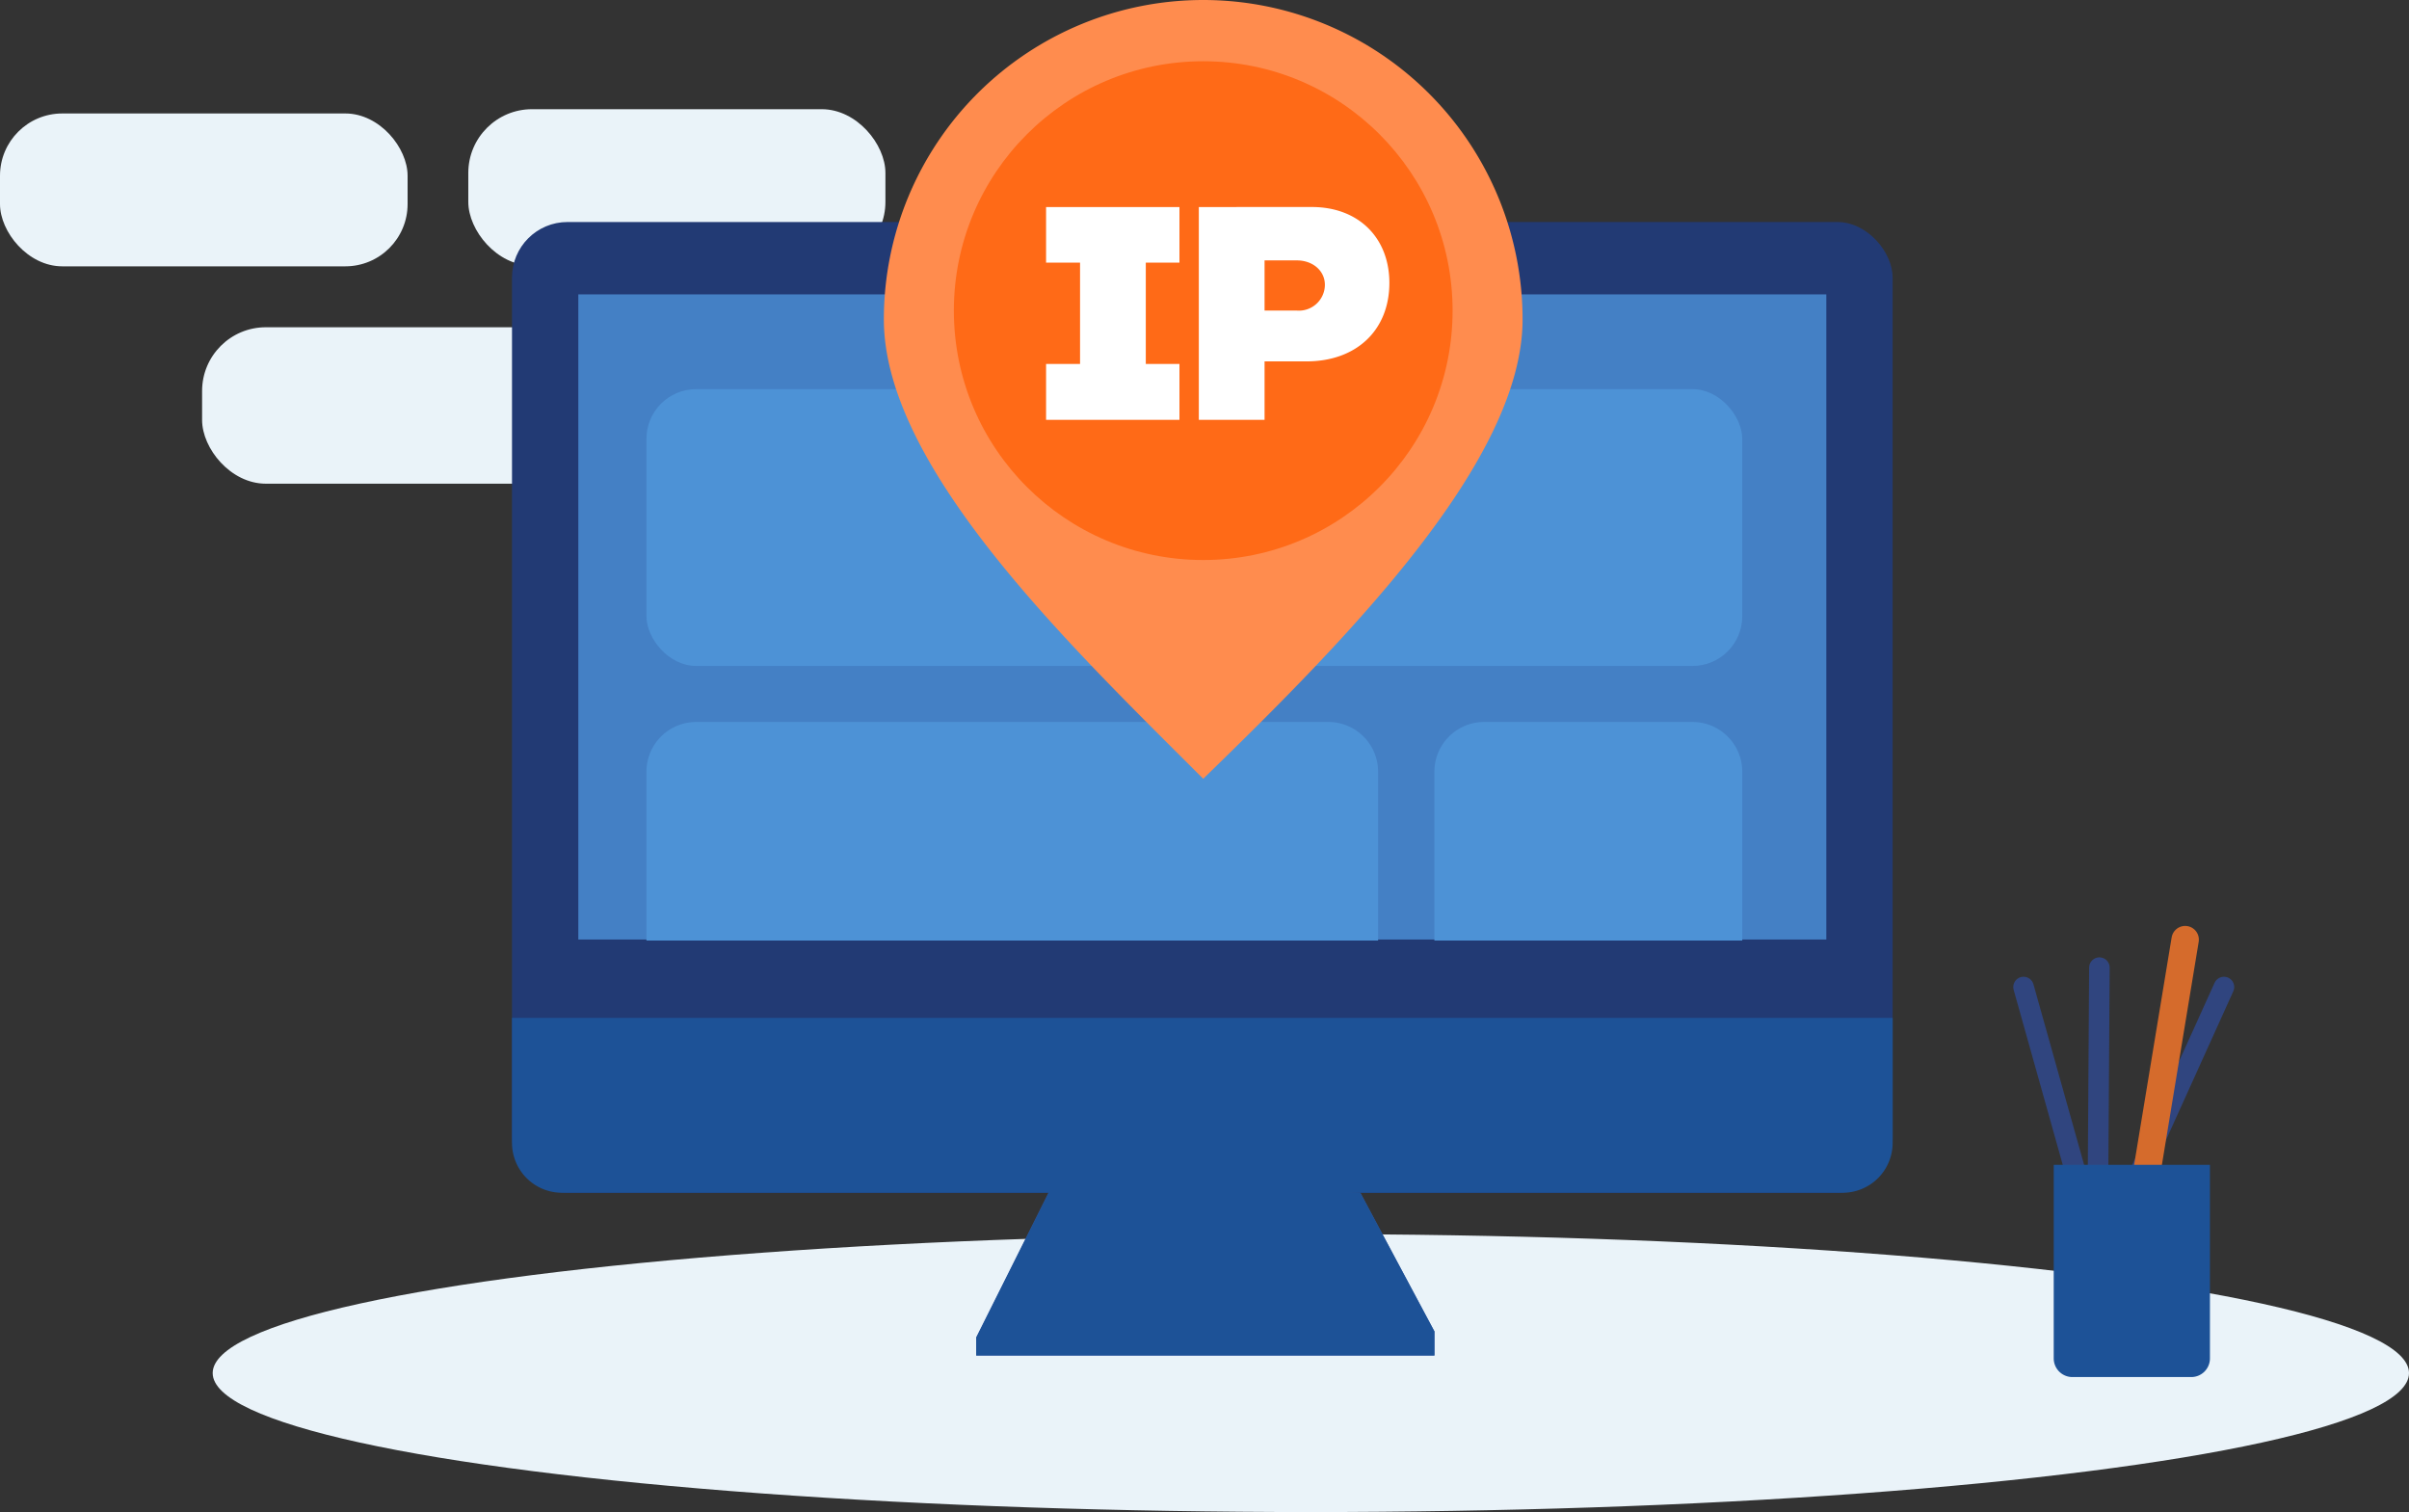 <svg xmlns="http://www.w3.org/2000/svg" width="386.874" height="242.809"><rect width="100%" height="100%" fill="#333333" stroke="none"/><defs><style>.a{fill:#eaf3f9}.e{fill:#1d5297}.g{fill:#4d92d6}</style><linearGradient id="a" x1="-22.786" y1="11.239" x2="-22.786" y2="11.207" gradientUnits="objectBoundingBox"><stop offset="0" stop-color="#223a74"/><stop offset=".436" stop-color="#324784"/><stop offset="1" stop-color="#1d5297"/></linearGradient></defs><g transform="translate(-827.04 -511.149)"><g transform="translate(827.04 528.684)"><ellipse class="a" cx="176.359" cy="22.315" rx="176.359" ry="22.315" transform="translate(34.156 180.645)"/><rect class="a" width="66.987" height="25.121" rx="10.234" transform="translate(32.455 35.017)"/><rect class="a" width="65.458" height="24.547" rx="10" transform="translate(0 .686)"/><rect class="a" width="66.987" height="25.121" rx="10.234" transform="translate(75.207)"/><g transform="translate(82.225 18.117)"><rect width="221.725" height="155.885" rx="8.912" fill="#223a74"/><path d="M87.14 153.949l-12.587 25.174v2.9h73.586v-3.869l-11.9-22.269z" fill="#3b59a3"/><path d="M1013.865 721.866l-12.587 25.174v2.9h73.586v-3.869l-11.9-22.269z" transform="translate(-926.725 -567.917)" fill="url(#a)"/><path class="e" d="M0 127.806h221.725v20.06a8.019 8.019 0 0 1-8.019 8.019H8.019A8.019 8.019 0 0 1 0 147.866v-20.06z"/><path fill="#4480c5" d="M10.65 11.619h200.424v103.6H10.65z"/></g></g><path class="g" d="M938.842 627.088h101.525a7.986 7.986 0 0 1 7.989 7.986v27.106h-117.5v-27.106a7.986 7.986 0 0 1 7.986-7.986zm126.542 0h33.47a7.986 7.986 0 0 1 7.986 7.986v27.106h-49.442v-27.106a7.986 7.986 0 0 1 7.986-7.986z"/><rect class="g" width="175.983" height="44.452" rx="7.986" transform="translate(930.856 573.638)"/><g transform="translate(968.983 511.149)"><path d="M102.576 51.288c0 22.482-27.4 50.585-51.288 73.77C30.211 103.98 0 75.175 0 51.288a51.288 51.288 0 0 1 102.576 0z" fill="#ff8c4e"/><circle cx="40.047" cy="40.047" r="40.047" transform="translate(11.242 9.836)" fill="#ff6a17"/></g><path d="M1011.049 553.32h5.406v-8.925h-21.42v8.925h5.457v16.269h-5.457v8.976h21.42v-8.976h-5.406zm8.517-8.925v34.17h10.557v-9.384h6.732c8.007 0 13.311-5 13.311-12.6 0-7.242-4.947-12.189-12.444-12.189zm10.557 16.626v-8.056h5.2c2.5 0 4.488 1.632 4.488 3.927a4.174 4.174 0 0 1-4.488 4.131z" fill="#fff"/><path d="M1152.013 669.651l10.728 38.239m1.453-41.353l-.257 39.204m20.259-36.09l-18.168 40.142" fill="none" stroke-linecap="round" stroke="#30457f" stroke-linejoin="round" stroke-width="3.301"/><path stroke="#d56b2c" stroke-miterlimit="10" stroke-width="4.401" fill="none" stroke-linecap="round" d="M1177.967 662.038l-8.565 51.908"/><path class="e" d="M1156.858 698.201h25.089v31.08a3 3 0 0 1-3 3h-19.089a3 3 0 0 1-3-3v-31.08z"/></g></svg>